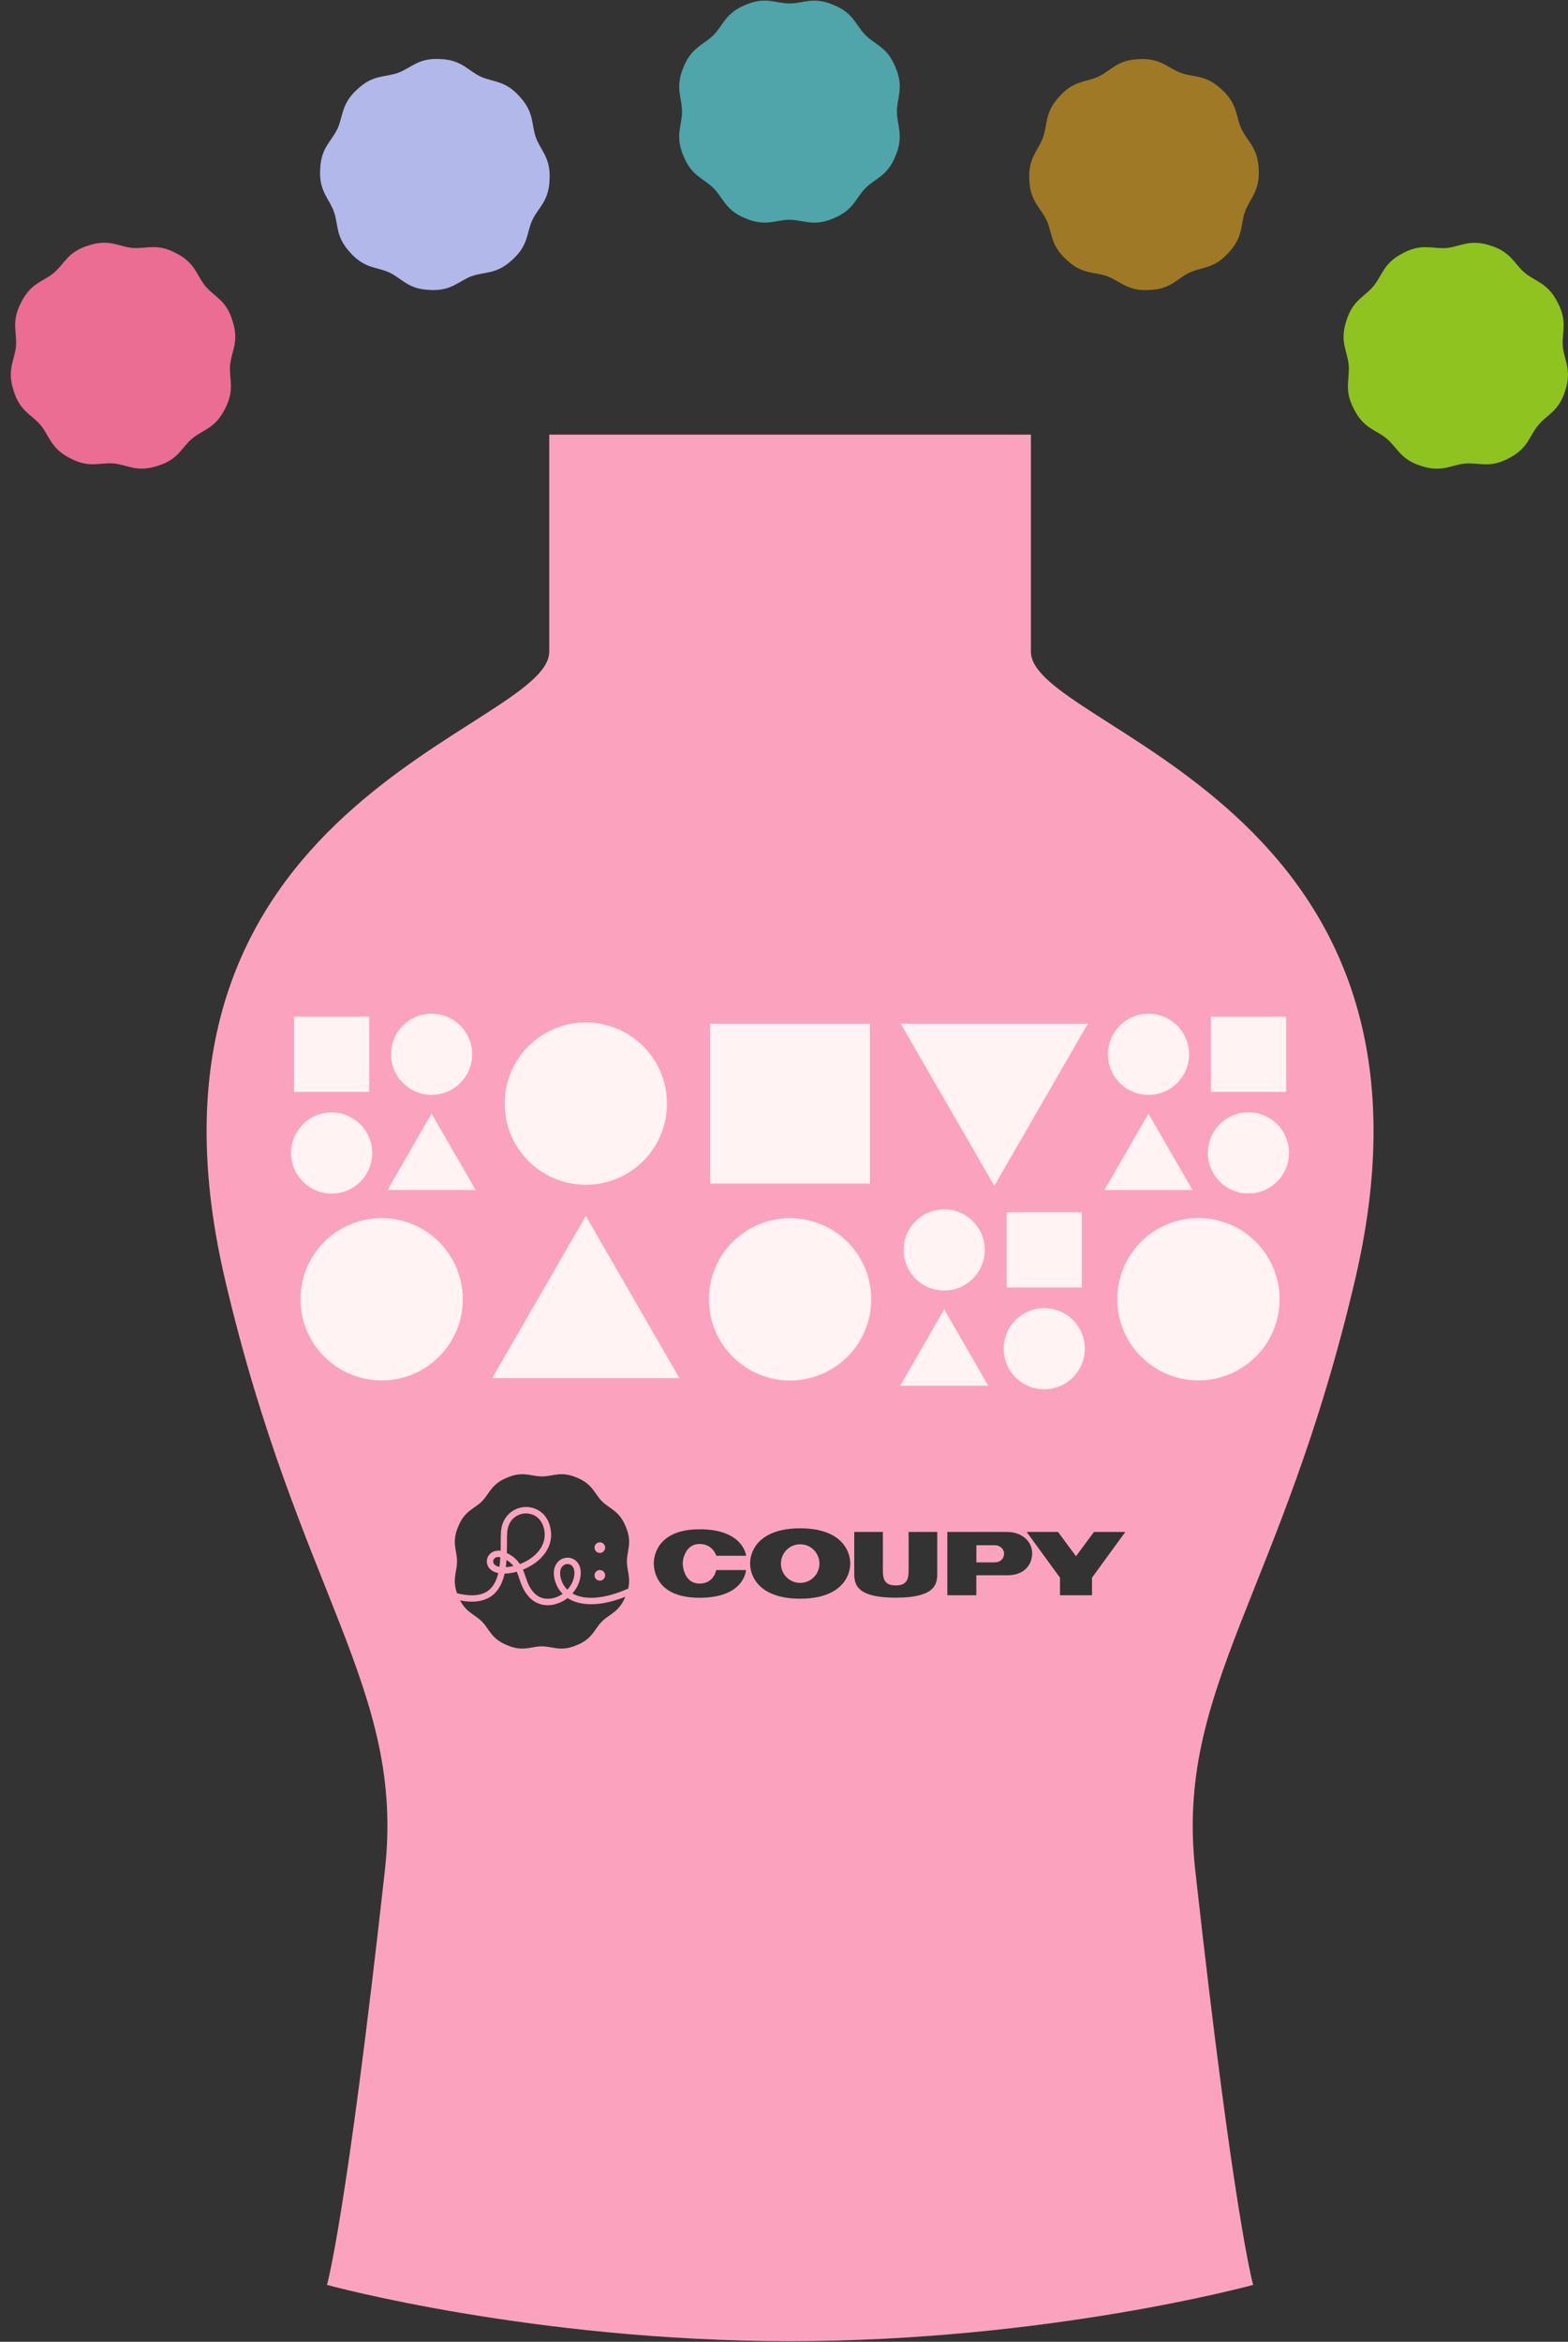 <svg width="144" height="215" viewBox="0 0 144 215" fill="none" xmlns="http://www.w3.org/2000/svg">
<rect x="0" y="0" width="144" height="215" fill="#333333" stroke="none"/>
<rect x="24" y="90" width="95" height="39" fill="#FFF3F4"/>
<path d="M55.087 144.147C54.818 144.147 54.599 144.365 54.599 144.634C54.599 144.903 54.818 145.122 55.087 145.122C55.355 145.122 55.574 144.903 55.574 144.634C55.574 144.365 55.355 144.147 55.087 144.147Z" fill="#FBA3BE"/>
<path d="M91.313 141.87H89.667V143.445H91.343C91.859 143.445 92.212 143.097 92.212 142.652C92.212 142.206 91.838 141.866 91.318 141.866L91.313 141.87Z" fill="#FBA3BE"/>
<path d="M73.486 145.327C74.462 145.327 75.254 144.534 75.254 143.555C75.254 142.576 74.462 141.782 73.486 141.782C72.509 141.782 71.717 142.576 71.717 143.555C71.717 144.534 72.509 145.327 73.486 145.327Z" fill="#FBA3BE"/>
<path d="M55.087 141.601C54.818 141.601 54.599 141.82 54.599 142.089C54.599 142.358 54.818 142.576 55.087 142.576C55.355 142.576 55.574 142.358 55.574 142.089C55.574 141.82 55.355 141.601 55.087 141.601Z" fill="#FBA3BE"/>
<path d="M94.674 59.827V39.907H50.441V59.827C50.441 67.043 10.396 73.521 20.654 117.422C27.408 146.336 37.209 154.955 35.348 171.704C31.79 203.755 30.029 209.779 30.029 209.779C30.029 209.779 48.874 214.945 72.557 214.945C96.241 214.945 115.085 209.779 115.085 209.779C115.085 209.779 113.325 203.755 109.767 171.704C107.91 154.96 117.706 146.336 124.461 117.422C134.719 73.521 94.674 67.043 94.674 59.827ZM111.203 93.344H118.109V100.246H111.203V93.344ZM105.474 93.071C107.532 93.071 109.2 94.739 109.2 96.797C109.2 98.855 107.532 100.523 105.474 100.523C103.415 100.523 101.748 98.855 101.748 96.797C101.748 94.739 103.415 93.071 105.474 93.071ZM105.474 102.254L109.515 109.256H101.429L105.47 102.254H105.474ZM99.904 93.991L91.313 108.874L82.723 93.991H99.908H99.904ZM95.9 120.098C97.959 120.098 99.626 121.766 99.626 123.824C99.626 125.882 97.959 127.55 95.9 127.55C93.842 127.55 92.174 125.882 92.174 123.824C92.174 121.766 93.842 120.098 95.9 120.098ZM92.447 118.212V111.31H99.349V118.212H92.447ZM90.439 114.759C90.439 116.817 88.772 118.485 86.713 118.485C84.655 118.485 82.987 116.817 82.987 114.759C82.987 112.701 84.655 111.033 86.713 111.033C88.772 111.033 90.439 112.701 90.439 114.759ZM86.718 120.216L90.759 127.218H82.672L86.713 120.216H86.718ZM65.219 93.991H79.892V108.664H65.219V93.991ZM72.557 111.84C76.674 111.84 80.009 115.175 80.009 119.292C80.009 123.408 76.674 126.744 72.557 126.744C68.441 126.744 65.105 123.408 65.105 119.292C65.105 115.175 68.441 111.84 72.557 111.84ZM53.801 93.873C57.914 93.873 61.253 97.209 61.253 101.325C61.253 105.442 57.918 108.777 53.801 108.777C49.684 108.777 46.349 105.442 46.349 101.325C46.349 97.209 49.684 93.873 53.801 93.873ZM53.801 111.638L62.392 126.521H45.207L53.797 111.638H53.801ZM39.636 93.067C41.695 93.067 43.362 94.734 43.362 96.793C43.362 98.851 41.695 100.519 39.636 100.519C37.578 100.519 35.91 98.851 35.91 96.793C35.91 94.734 37.578 93.067 39.636 93.067ZM39.636 102.249L43.678 109.252H35.591L39.632 102.249H39.636ZM27.005 93.34H33.907V100.242H27.005V93.34ZM30.458 102.132C32.516 102.132 34.184 103.799 34.184 105.858C34.184 107.916 32.516 109.584 30.458 109.584C28.4 109.584 26.732 107.916 26.732 105.858C26.732 103.799 28.4 102.132 30.458 102.132ZM35.049 126.739C30.937 126.739 27.597 123.404 27.597 119.287C27.597 115.171 30.933 111.835 35.049 111.835C39.166 111.835 42.501 115.171 42.501 119.287C42.501 123.404 39.166 126.739 35.049 126.739ZM55.28 148.869C54.57 149.579 54.427 150.461 52.953 151.049C51.495 151.675 50.773 151.154 49.764 151.154C48.756 151.154 48.034 151.675 46.576 151.049C45.102 150.461 44.963 149.579 44.249 148.869C43.606 148.226 42.829 148.045 42.254 146.941C43.505 147.176 44.492 147.025 45.194 146.491C45.824 146.012 46.16 145.277 46.341 144.471C46.702 144.466 47.08 144.407 47.458 144.302C47.546 144.5 47.618 144.71 47.689 144.928C47.87 145.462 48.076 146.071 48.596 146.634C49.05 147.121 49.647 147.377 50.298 147.377C50.529 147.377 50.764 147.344 51.004 147.281C51.411 147.172 51.793 146.974 52.125 146.718C52.234 146.789 52.352 146.852 52.469 146.911C53.7 147.503 55.448 147.386 57.431 146.6C56.843 148.024 55.973 148.176 55.271 148.877L55.28 148.869ZM45.866 143.853C45.564 143.794 45.358 143.656 45.303 143.467C45.261 143.324 45.307 143.168 45.425 143.067C45.513 142.992 45.631 142.95 45.765 142.95C45.824 142.95 45.883 142.958 45.95 142.971C45.933 143.265 45.908 143.563 45.866 143.853ZM47.156 143.777C46.912 143.836 46.673 143.87 46.45 143.882C46.479 143.664 46.5 143.441 46.517 143.223C46.799 143.391 47 143.576 47.156 143.777ZM46.547 142.58C46.555 142.278 46.555 141.984 46.559 141.706C46.559 141.333 46.559 140.98 46.58 140.69C46.656 139.564 47.437 139.005 48.185 138.951C48.853 138.905 49.727 139.253 49.97 140.404C50.18 141.391 49.735 142.122 49.332 142.563C48.899 143.03 48.328 143.378 47.748 143.601C47.5 143.227 47.139 142.874 46.551 142.584L46.547 142.58ZM52.104 145.949C51.81 145.663 51.6 145.298 51.495 144.874C51.365 144.344 51.457 143.924 51.76 143.71C51.869 143.635 51.999 143.593 52.125 143.593C52.239 143.593 52.352 143.626 52.449 143.689C52.73 143.878 52.822 144.302 52.701 144.844C52.608 145.252 52.398 145.63 52.108 145.945L52.104 145.949ZM57.687 145.853C55.662 146.751 53.902 146.941 52.726 146.378C52.671 146.352 52.621 146.323 52.57 146.294C52.906 145.916 53.15 145.458 53.264 144.975C53.52 143.849 53.003 143.362 52.772 143.206C52.373 142.937 51.831 142.95 51.428 143.231C50.928 143.584 50.743 144.248 50.936 145.012C51.066 145.533 51.314 145.979 51.671 146.331C51.428 146.504 51.155 146.634 50.865 146.709C50.453 146.819 49.663 146.907 49.038 146.231C48.601 145.76 48.433 145.264 48.256 144.735C48.185 144.525 48.113 144.315 48.025 144.109C48.689 143.84 49.311 143.441 49.764 142.95C50.483 142.173 50.752 141.249 50.546 140.278C50.247 138.858 49.126 138.296 48.151 138.363C47.185 138.43 46.105 139.173 46.009 140.644C45.988 140.95 45.988 141.312 45.984 141.698C45.984 141.916 45.984 142.143 45.975 142.379C45.618 142.328 45.291 142.408 45.047 142.622C44.757 142.874 44.639 143.269 44.749 143.63C44.87 144.038 45.236 144.323 45.761 144.424C45.601 145.084 45.328 145.664 44.849 146.029C44.219 146.512 43.249 146.592 41.972 146.281C41.51 144.996 41.972 144.298 41.972 143.353C41.972 142.349 41.451 141.622 42.077 140.165C42.665 138.69 43.547 138.552 44.257 137.838C44.967 137.128 45.11 136.246 46.584 135.657C48.042 135.032 48.764 135.552 49.773 135.552C50.781 135.552 51.503 135.032 52.961 135.657C54.435 136.246 54.574 137.128 55.288 137.838C56.002 138.548 56.88 138.69 57.468 140.165C58.094 141.622 57.573 142.345 57.573 143.353C57.573 144.185 57.93 144.828 57.695 145.853H57.687ZM64.236 145.39C65.584 145.39 65.769 144.151 65.769 144.151H68.512C68.512 144.151 68.39 146.693 64.244 146.693C60.098 146.693 60.043 143.941 60.043 143.5C60.043 143.059 60.22 140.404 64.257 140.404C68.293 140.404 68.525 142.836 68.525 142.836H65.781C65.781 142.836 65.475 141.753 64.236 141.753C62.996 141.753 62.698 143.114 62.698 143.509C62.698 143.903 62.887 145.386 64.236 145.386V145.39ZM73.49 146.777H73.481C69.789 146.777 68.886 144.781 68.886 143.546C68.886 142.311 69.789 140.316 73.481 140.316H73.49C77.182 140.316 78.085 142.311 78.085 143.546C78.085 144.781 77.182 146.777 73.49 146.777ZM86.075 144.307C86.075 145.269 86.142 146.68 82.261 146.684C82.261 146.684 82.269 146.684 82.273 146.684H82.252C82.252 146.684 82.261 146.684 82.265 146.684C78.388 146.684 78.451 145.269 78.451 144.307V140.648H81.08V144.206C81.08 144.979 81.248 145.558 82.252 145.558H82.273C83.277 145.558 83.445 144.979 83.445 144.206V140.648H86.075V144.307ZM92.494 144.626H89.662V146.462H86.999V140.648H92.469C93.901 140.648 94.791 141.555 94.791 142.605C94.791 143.58 94.149 144.63 92.494 144.63V144.626ZM100.286 144.849V146.462H97.346V144.849L94.283 140.648H97.165L98.816 142.878L100.467 140.648H103.348L100.286 144.849ZM110.061 126.735C105.944 126.735 102.609 123.4 102.609 119.283C102.609 115.167 105.944 111.831 110.061 111.831C114.178 111.831 117.513 115.167 117.513 119.283C117.513 123.4 114.178 126.735 110.061 126.735ZM114.652 109.575C112.594 109.575 110.926 107.908 110.926 105.849C110.926 103.791 112.594 102.123 114.652 102.123C116.711 102.123 118.378 103.791 118.378 105.849C118.378 107.908 116.711 109.575 114.652 109.575Z" fill="#FBA3BE"/>
<path d="M82.242 14.308C81.5 16.183 80.385 16.363 79.483 17.272C78.58 18.18 78.4 19.301 76.537 20.049C74.693 20.848 73.778 20.178 72.503 20.178C71.229 20.178 70.313 20.841 68.469 20.049C66.606 19.301 66.427 18.18 65.524 17.272C64.621 16.363 63.507 16.183 62.764 14.308C61.97 12.452 62.636 11.53 62.636 10.248C62.636 8.966 61.977 8.045 62.764 6.189C63.507 4.314 64.621 4.133 65.524 3.225C66.427 2.316 66.606 1.195 68.469 0.448C70.313 -0.351 71.229 0.319 72.503 0.319C73.778 0.319 74.693 -0.345 76.537 0.448C78.4 1.195 78.58 2.316 79.483 3.225C80.385 4.133 81.5 4.314 82.242 6.189C83.036 8.045 82.37 8.966 82.37 10.248C82.37 11.53 83.03 12.452 82.242 14.308Z" fill="#4FA5A9"/>
<path d="M112.836 23.193C111.498 24.701 110.39 24.488 109.238 25.03C108.085 25.571 107.534 26.563 105.524 26.628C103.52 26.744 102.886 25.803 101.688 25.365C100.491 24.927 99.409 25.236 97.943 23.851C96.444 22.504 96.656 21.389 96.118 20.229C95.58 19.069 94.594 18.515 94.53 16.492C94.415 14.475 95.349 13.837 95.785 12.632C96.22 11.427 95.913 10.338 97.29 8.863C98.628 7.355 99.736 7.568 100.888 7.027C102.041 6.485 102.591 5.493 104.602 5.429C106.606 5.313 107.24 6.253 108.437 6.691C109.635 7.13 110.717 6.82 112.183 8.206C113.681 9.552 113.47 10.667 114.008 11.827C114.546 12.987 115.532 13.541 115.596 15.564C115.711 17.581 114.776 18.219 114.341 19.424C113.905 20.629 114.213 21.718 112.836 23.193Z" fill="#9F7925"/>
<path d="M138.564 42.073C136.797 43.026 135.823 42.446 134.556 42.556C133.288 42.666 132.436 43.413 130.528 42.782C128.607 42.195 128.332 41.093 127.352 40.275C126.372 39.457 125.252 39.366 124.343 37.562C123.395 35.784 123.971 34.804 123.862 33.529C123.754 32.253 123.011 31.396 123.638 29.476C124.221 27.543 125.316 27.265 126.129 26.28C126.949 25.3 127.032 24.166 128.825 23.251C130.592 22.298 131.565 22.878 132.833 22.768C134.101 22.658 134.952 21.911 136.861 22.542C138.782 23.129 139.057 24.231 140.037 25.049C141.01 25.874 142.137 25.957 143.046 27.762C143.994 29.54 143.417 30.52 143.526 31.795C143.635 33.071 144.378 33.928 143.75 35.848C143.168 37.781 142.073 38.058 141.26 39.044C140.44 40.024 140.357 41.158 138.564 42.073Z" fill="#8FC31F"/>
<path d="M50.47 16.485C50.406 18.509 49.42 19.056 48.882 20.223C48.344 21.383 48.556 22.497 47.057 23.844C45.591 25.229 44.509 24.92 43.312 25.358C42.114 25.796 41.48 26.737 39.476 26.621C37.465 26.557 36.921 25.564 35.762 25.023C34.61 24.482 33.502 24.695 32.164 23.187C30.787 21.711 31.095 20.622 30.659 19.417C30.224 18.212 29.289 17.575 29.404 15.558C29.468 13.534 30.454 12.987 30.992 11.82C31.53 10.661 31.319 9.546 32.817 8.199C34.283 6.814 35.365 7.123 36.563 6.685C37.76 6.247 38.394 5.306 40.398 5.422C42.409 5.486 42.953 6.479 44.112 7.02C45.264 7.561 46.372 7.349 47.711 8.856C49.087 10.332 48.78 11.421 49.215 12.626C49.651 13.831 50.585 14.469 50.47 16.485Z" fill="#B3B8EB"/>
<path d="M21.355 29.469C21.983 31.389 21.247 32.246 21.131 33.522C21.023 34.798 21.599 35.771 20.651 37.556C19.748 39.36 18.621 39.444 17.642 40.269C16.662 41.093 16.393 42.195 14.466 42.775C12.558 43.407 11.706 42.666 10.438 42.55C9.17 42.44 8.204 43.02 6.43 42.066C4.637 41.158 4.554 40.024 3.734 39.038C2.915 38.058 1.82 37.781 1.243 35.842C0.616 33.922 1.352 33.065 1.468 31.789C1.576 30.513 1 29.54 1.948 27.755C2.851 25.951 3.978 25.867 4.957 25.043C5.93 24.218 6.206 23.116 8.133 22.536C10.041 21.904 10.893 22.645 12.161 22.762C13.428 22.871 14.395 22.291 16.169 23.245C17.962 24.153 18.045 25.287 18.865 26.273C19.684 27.259 20.779 27.53 21.355 29.469Z" fill="#EB6D94"/>
</svg>
